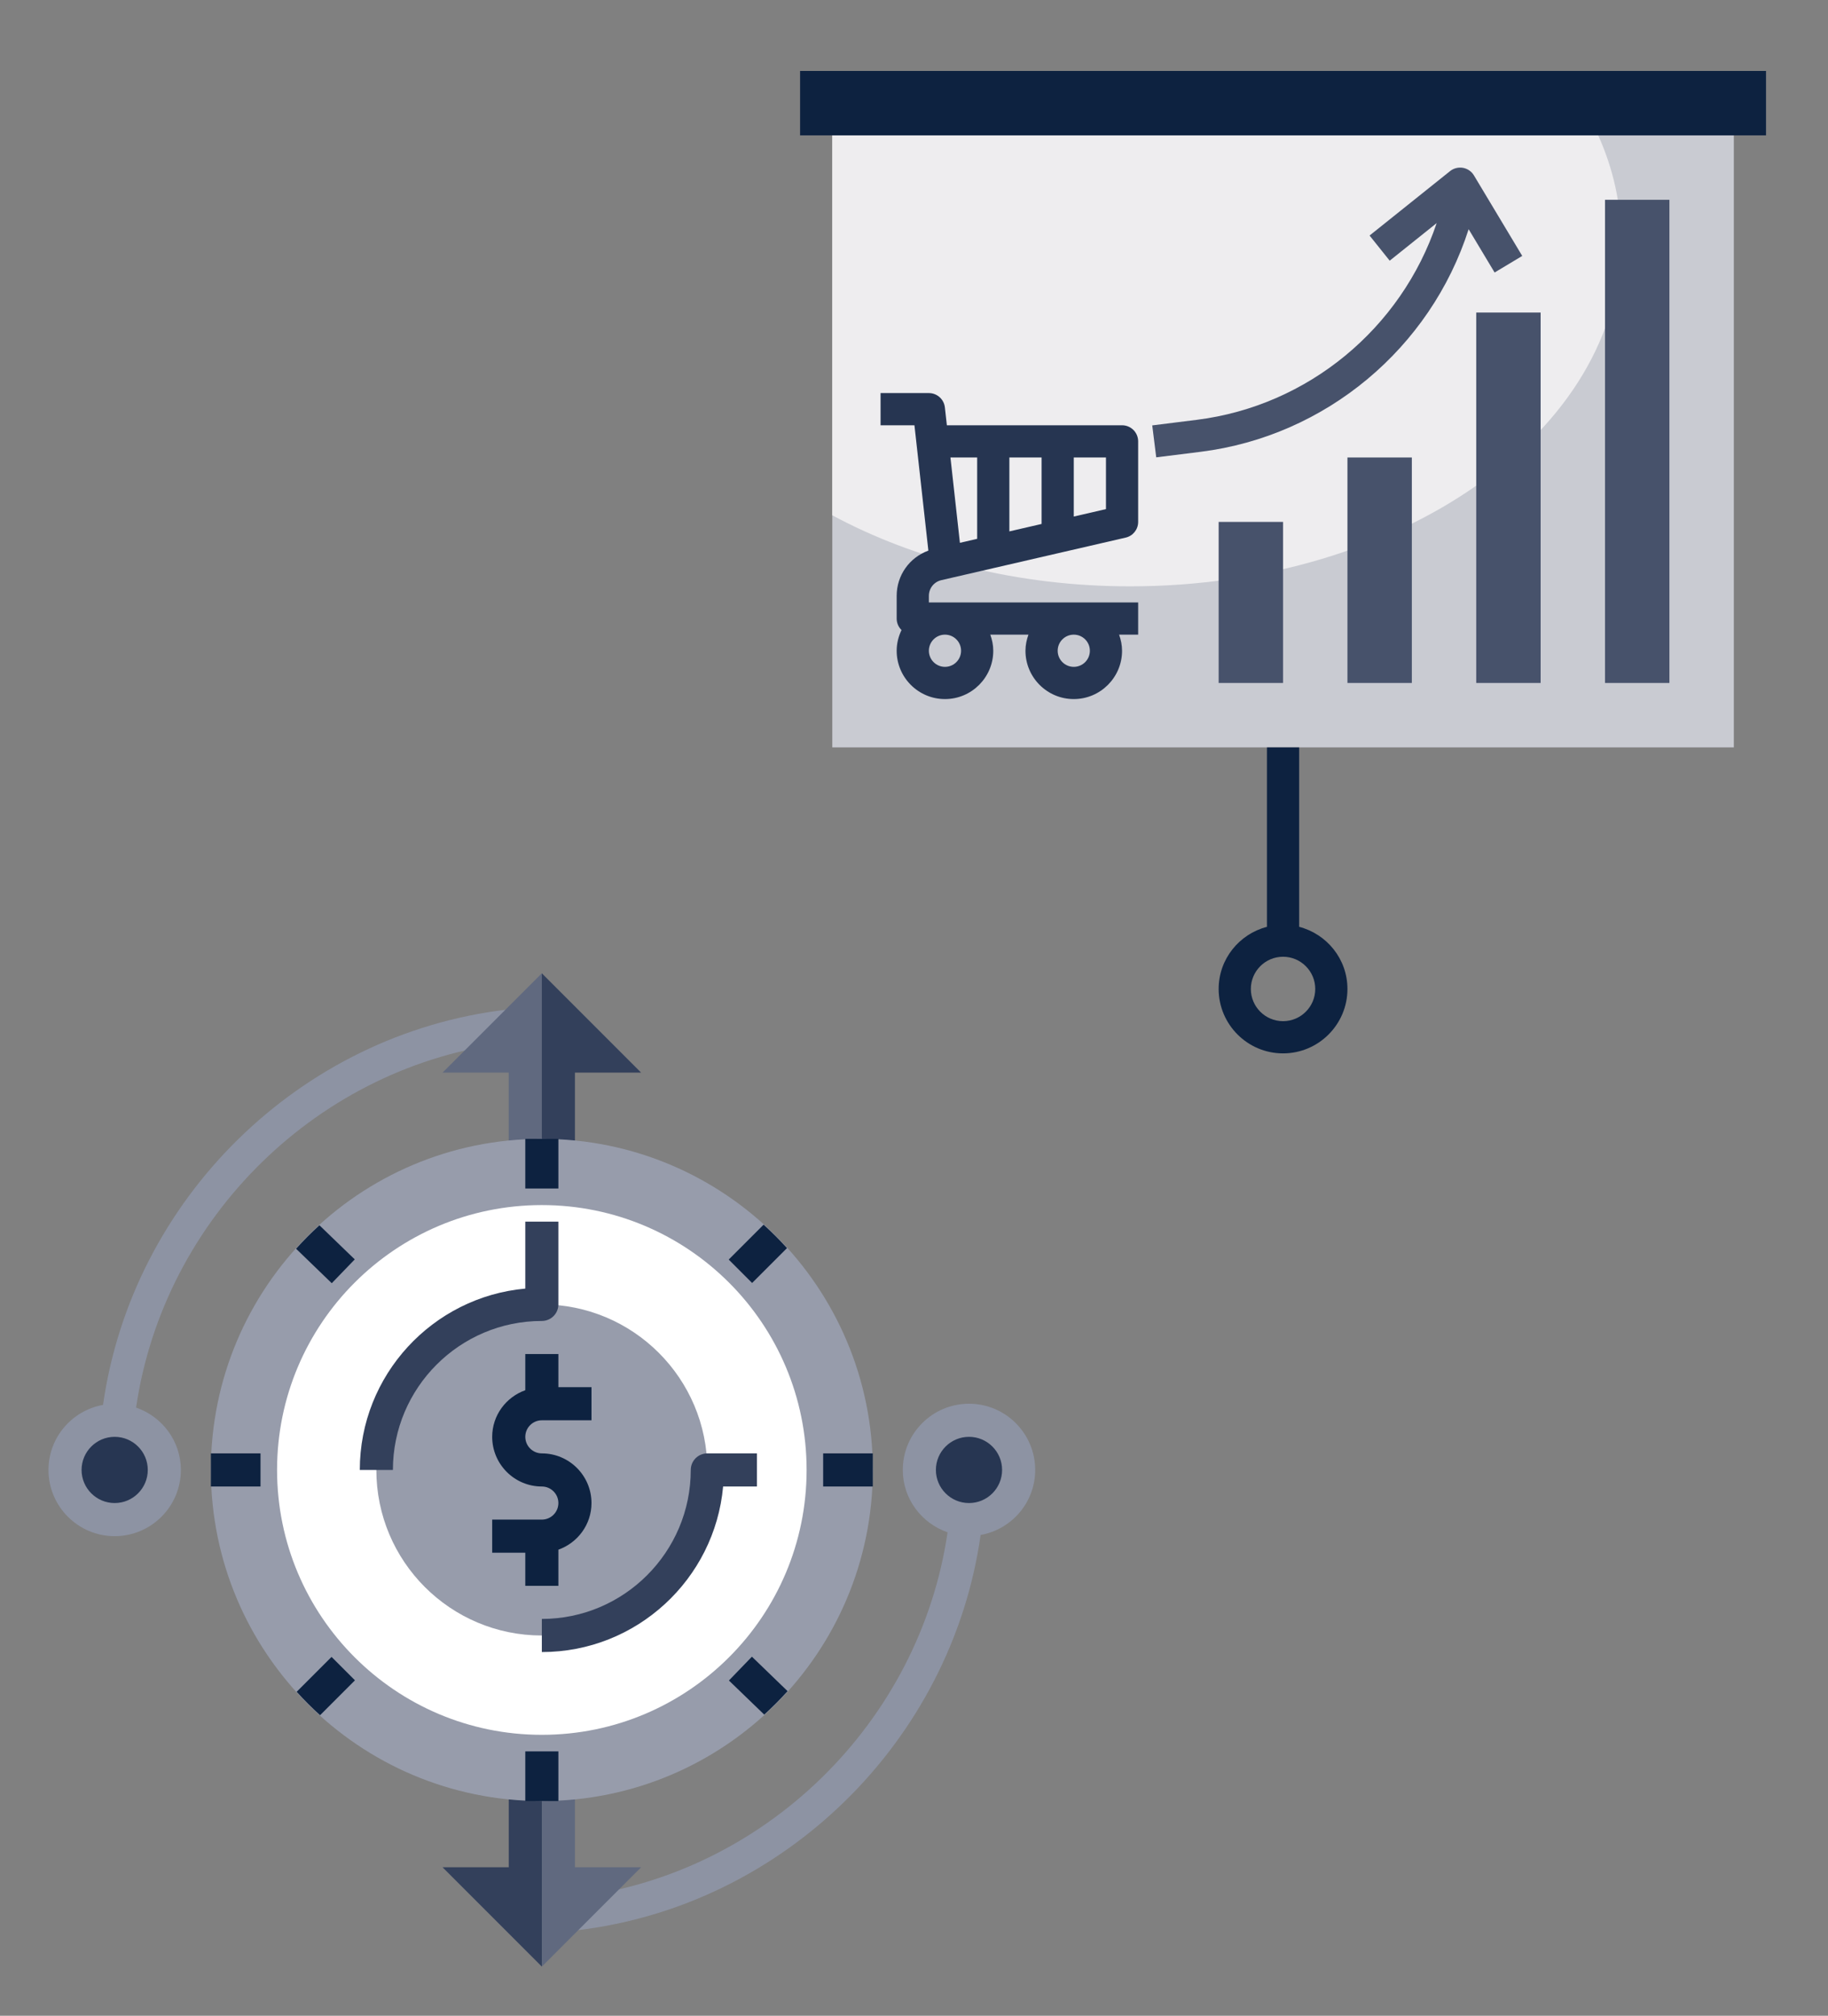 <?xml version="1.0" encoding="UTF-8"?> <!-- Generator: Adobe Illustrator 20.1.0, SVG Export Plug-In . SVG Version: 6.00 Build 0) --> <svg xmlns="http://www.w3.org/2000/svg" xmlns:xlink="http://www.w3.org/1999/xlink" id="Layer_1" x="0px" y="0px" viewBox="0 0 176 194" style="enable-background:new 0 0 176 194;" xml:space="preserve"><rect x="0" y="0" width="176" height="194" fill="#808080" stroke="none"/> <style type="text/css"> .st0{fill:#E6E6E9;} .st1{opacity:0.1;} .st2{fill:#0D2240;} .st3{clip-path:url(#SVGID_4_);fill:#0D2240;} .st4{opacity:0.2;clip-path:url(#SVGID_4_);fill:#FFFFFF;} .st5{opacity:0.15;clip-path:url(#SVGID_4_);} .st6{fill:#FFFFFF;} .st7{fill:#00837B;} .st8{fill:#E5E5E9;} .st9{opacity:0.15;} .st10{opacity:0.4;} .st11{fill:#FFFFFF;stroke:#00837B;stroke-width:3;stroke-miterlimit:10;} .st12{clip-path:url(#SVGID_8_);} .st13{fill:#D6EDE9;} .st14{fill:#E7F4F2;} .st15{fill:#9FD6CF;} .st16{fill:#25AEA5;} .st17{fill:#009B92;} .st18{fill:#42B5AC;} .st19{fill:#69C1B9;} .st20{fill:#00A49B;} .st21{fill:#5BBCB4;} .st22{opacity:0.8;} .st23{fill:url(#SVGID_9_);} .st24{fill:#D3EBE8;} .st25{fill:url(#SVGID_10_);} .st26{fill:url(#SVGID_11_);} .st27{fill:url(#SVGID_12_);} .st28{fill:url(#SVGID_13_);} .st29{fill:url(#SVGID_14_);} .st30{fill:#009F96;} .st31{fill:#00938A;} .st32{fill:#009D94;} .st33{fill:#00A69C;} .st34{fill:#008C83;} .st35{fill:#A2D7D1;} .st36{fill:#00ABA2;} .st37{fill:#009087;} .st38{fill:#3DB3AB;} .st39{fill:#00988F;} .st40{fill:none;} .st41{fill:#1CADA4;} .st42{fill:#00958C;} .st43{fill:#009188;} .st44{fill:#00A39A;} .st45{fill:#008A81;} .st46{fill:#32B1A8;} .st47{fill:#00948B;} .st48{fill:#65C0B8;} .st49{fill:#00A9A0;} .st50{fill:#00A79E;} .st51{fill:#008D85;} .st52{fill:#C7C9D1;} .st53{fill:url(#SVGID_15_);} .st54{fill:url(#SVGID_16_);} .st55{fill:url(#SVGID_17_);} .st56{fill:url(#SVGID_18_);} .st57{fill:url(#SVGID_19_);} .st58{fill:url(#SVGID_20_);} .st59{fill:url(#SVGID_21_);} .st60{fill:url(#SVGID_22_);} .st61{fill:url(#SVGID_23_);} .st62{fill:url(#SVGID_24_);} .st63{fill:url(#SVGID_25_);} .st64{fill:url(#SVGID_26_);} .st65{fill:url(#SVGID_27_);} .st66{fill:url(#SVGID_28_);} .st67{fill:url(#SVGID_29_);} .st68{fill:url(#SVGID_30_);} .st69{fill:#737A8E;} .st70{fill:#455069;} .st71{clip-path:url(#SVGID_32_);fill:#E6E6E9;} .st72{clip-path:url(#SVGID_32_);} .st73{fill:url(#SVGID_33_);} .st74{fill:url(#SVGID_34_);} .st75{fill:url(#SVGID_35_);} .st76{fill:url(#SVGID_36_);} .st77{fill:url(#SVGID_37_);} .st78{fill:url(#SVGID_38_);} .st79{fill:url(#SVGID_39_);} .st80{fill:url(#SVGID_40_);} .st81{fill:url(#SVGID_41_);} .st82{fill:url(#SVGID_42_);} .st83{fill:url(#SVGID_43_);} .st84{fill:url(#SVGID_44_);} .st85{fill:url(#SVGID_45_);} .st86{fill:url(#SVGID_46_);} .st87{fill:url(#SVGID_47_);} .st88{fill:url(#SVGID_48_);} .st89{fill:url(#SVGID_49_);} .st90{fill:url(#SVGID_50_);} .st91{fill:url(#SVGID_51_);} .st92{fill:url(#SVGID_52_);} .st93{fill:url(#SVGID_53_);} .st94{fill:url(#SVGID_54_);} .st95{opacity:0.9;clip-path:url(#SVGID_56_);fill:url(#SVGID_57_);} .st96{opacity:0.9;clip-path:url(#SVGID_56_);} .st97{fill:url(#SVGID_58_);} .st98{fill:url(#SVGID_59_);} .st99{fill:url(#SVGID_60_);} .st100{clip-path:url(#SVGID_63_);} .st101{fill:#0B1D33;} .st102{fill:#4E5871;} .st103{fill:#BABDC7;} .st104{fill:#404C66;} .st105{fill:#BEBED3;} .st106{clip-path:url(#SVGID_66_);fill:#B1DDD7;} .st107{clip-path:url(#SVGID_66_);} .st108{opacity:0.2;fill:#FFFFFF;} .st109{opacity:0.9;fill:url(#SVGID_67_);} .st110{fill:url(#SVGID_68_);} .st111{fill:url(#SVGID_69_);} .st112{fill:url(#SVGID_70_);} .st113{fill:url(#SVGID_71_);} .st114{fill:url(#SVGID_72_);} .st115{fill:#00A299;} .st116{fill:url(#SVGID_73_);} .st117{opacity:0.05;} .st118{fill:#5EBDB5;} .st119{fill:#46B6AD;} .st120{fill:#B1DDD7;} .st121{fill:#A5D8D2;} .st122{fill:#C2E4E0;} .st123{fill:#80C9C2;} .st124{fill:#7AC7BF;} .st125{opacity:0.9;fill:url(#SVGID_74_);} .st126{fill:#009A91;} .st127{fill:#57BBB2;} .st128{fill:#73C5BD;} .st129{fill:#009990;} .st130{opacity:0.9;fill:url(#SVGID_75_);} .st131{fill:url(#SVGID_76_);} .st132{fill:url(#SVGID_77_);} .st133{fill:url(#SVGID_78_);} .st134{fill:url(#SVGID_79_);} .st135{opacity:0.28;fill:url(#SVGID_80_);} .st136{opacity:0.28;fill:url(#SVGID_81_);} .st137{opacity:0.25;fill:#FFFFFF;} .st138{opacity:0.9;fill:url(#SVGID_82_);} .st139{fill:url(#SVGID_83_);} .st140{fill:url(#SVGID_84_);} .st141{fill:url(#SVGID_85_);} .st142{fill:url(#SVGID_86_);} .st143{fill:url(#SVGID_87_);} .st144{fill:url(#SVGID_88_);} .st145{fill:#0E1F37;} .st146{fill:#B5B8C3;} .st147{fill:#9CD5CE;} .st148{opacity:0.4;fill:#FFFFFF;} .st149{fill:#AEDCD6;} .st150{fill:#87CCC5;} .st151{opacity:0.1;fill:#0D2240;} .st152{opacity:0.12;fill:#0D2240;} .st153{fill:#C9CBD2;} .st154{clip-path:url(#SVGID_90_);fill:#B1DDD8;} .st155{clip-path:url(#SVGID_90_);} .st156{opacity:0.9;fill:url(#SVGID_91_);} .st157{fill:url(#SVGID_92_);} .st158{fill:url(#SVGID_93_);} .st159{fill:url(#SVGID_94_);} .st160{fill:url(#SVGID_95_);} .st161{fill:url(#SVGID_96_);} .st162{fill:url(#SVGID_97_);} .st163{fill:#B1DDD8;} .st164{fill:#A4D8D2;} .st165{fill:#65BFB7;} .st166{fill:#80CAC2;} .st167{fill:#7AC7C0;} .st168{fill:#00A69D;} .st169{opacity:0.9;fill:url(#SVGID_98_);} .st170{fill:#41B4AC;} .st171{fill:#56BBB2;} .st172{fill:#74C5BD;} .st173{opacity:0.9;fill:url(#SVGID_99_);} .st174{fill:#26AEA6;} .st175{fill:url(#SVGID_100_);} .st176{fill:url(#SVGID_101_);} .st177{fill:url(#SVGID_102_);} .st178{fill:url(#SVGID_103_);} .st179{opacity:0.28;fill:url(#SVGID_104_);} .st180{opacity:0.28;fill:url(#SVGID_105_);} .st181{opacity:0.9;fill:url(#SVGID_106_);} .st182{fill:url(#SVGID_107_);} .st183{fill:url(#SVGID_108_);} .st184{fill:url(#SVGID_109_);} .st185{fill:url(#SVGID_110_);} .st186{fill:url(#SVGID_111_);} .st187{fill:url(#SVGID_112_);} .st188{fill:#00AAA0;} .st189{clip-path:url(#SVGID_115_);} .st190{clip-path:url(#SVGID_118_);fill:#B1DDD8;} .st191{clip-path:url(#SVGID_118_);} .st192{opacity:0.9;fill:url(#SVGID_119_);} .st193{fill:url(#SVGID_120_);} .st194{fill:url(#SVGID_121_);} .st195{fill:url(#SVGID_122_);} .st196{fill:url(#SVGID_123_);} .st197{fill:url(#SVGID_124_);} .st198{fill:url(#SVGID_125_);} .st199{opacity:0.9;fill:url(#SVGID_126_);} .st200{opacity:0.9;fill:url(#SVGID_127_);} .st201{fill:url(#SVGID_128_);} .st202{fill:url(#SVGID_129_);} .st203{fill:url(#SVGID_130_);} .st204{fill:url(#SVGID_131_);} .st205{opacity:0.28;fill:url(#SVGID_132_);} .st206{opacity:0.28;fill:url(#SVGID_133_);} .st207{opacity:0.9;fill:url(#SVGID_134_);} .st208{fill:url(#SVGID_135_);} .st209{fill:url(#SVGID_136_);} .st210{fill:url(#SVGID_137_);} .st211{fill:url(#SVGID_138_);} .st212{fill:url(#SVGID_139_);} .st213{fill:url(#SVGID_140_);} .st214{clip-path:url(#SVGID_143_);} .st215{fill:#8DCEC7;} .st216{fill:#53BAB1;} .st217{fill:#B3DED9;} .st218{opacity:0.9;clip-path:url(#SVGID_146_);fill:url(#SVGID_147_);} .st219{opacity:0.9;clip-path:url(#SVGID_146_);} .st220{fill:url(#SVGID_148_);} .st221{clip-path:url(#SVGID_146_);} .st222{fill:#ABDBD5;} .st223{fill:#62BEB6;} .st224{fill:#BFE3DE;} .st225{fill:#0E1F38;} .st226{fill:#9CA1AF;} .st227{fill:#71788D;} .st228{fill:#7C8396;} .st229{fill:#A6AAB7;} .st230{fill:#BDBFC9;} .st231{fill:#DBDCE1;} .st232{fill:#BFC1CB;} .st233{fill:#9A9EAD;} .st234{fill:#263551;} .st235{fill:#DEDFE3;} .st236{fill:#CCCDD5;} .st237{fill:#D4D5DB;} .st238{fill:#F1F0F2;} .st239{fill:#535D75;} .st240{fill:#ADB0BC;} .st241{fill:#D1D2D9;} .st242{fill:#4C566F;} .st243{fill:#676F85;} .st244{fill:#37445F;} .st245{fill:#A3A7B5;} .st246{fill:#1C2D49;} .st247{fill:#9EA3B1;} .st248{fill:#434E68;} .st249{fill:#A8ACB9;} .st250{fill:#E0E0E5;} .st251{fill:#888E9F;} .st252{fill:#2C3A56;} .st253{fill:#959AA9;} .st254{fill:#B0B3BF;} .st255{fill:#5E677D;} .st256{fill:#7A8194;} .st257{fill:#90D0C9;} .st258{fill:#B7E0DA;} .st259{fill:#D8EEEA;} .st260{fill:#B9E1DB;} .st261{fill:#DCEFEC;} .st262{fill:#C8E7E2;} .st263{fill:#D1EAE7;} .st264{fill:#C4E5E1;} .st265{fill:#F0F8F6;} .st266{fill:#CDE9E5;} .st267{fill:#99D3CD;} .st268{fill:#008B82;} .st269{fill:#93D1CA;} .st270{fill:#00A198;} .st271{fill:#DEF0ED;} .st272{fill:#76C6BE;} .st273{fill:#A8D9D3;} .st274{fill:#2BAFA7;} .st275{fill:#37B2A9;} .st276{fill:#70C3BB;} .st277{fill:#008F86;} .st278{fill:#E1F2EF;} .st279{fill:#83CBC3;} .st280{opacity:0.6;clip-path:url(#SVGID_150_);} .st281{opacity:0.4;clip-path:url(#SVGID_150_);fill:#009F96;} .st282{opacity:0.6;clip-path:url(#SVGID_150_);fill:#C8E7E2;} .st283{clip-path:url(#SVGID_150_);} .st284{clip-path:url(#SVGID_153_);} .st285{clip-path:url(#SVGID_156_);fill:#B1DDD8;} .st286{clip-path:url(#SVGID_156_);} .st287{opacity:0.9;fill:url(#SVGID_157_);} .st288{fill:url(#SVGID_158_);} .st289{fill:url(#SVGID_159_);} .st290{fill:url(#SVGID_160_);} .st291{fill:url(#SVGID_161_);} .st292{fill:url(#SVGID_162_);} .st293{fill:url(#SVGID_163_);} .st294{opacity:0.9;fill:url(#SVGID_164_);} .st295{opacity:0.9;fill:url(#SVGID_165_);} .st296{fill:url(#SVGID_166_);} .st297{fill:url(#SVGID_167_);} .st298{fill:url(#SVGID_168_);} .st299{fill:url(#SVGID_169_);} .st300{opacity:0.28;fill:url(#SVGID_170_);} .st301{opacity:0.28;fill:url(#SVGID_171_);} .st302{opacity:0.9;fill:url(#SVGID_172_);} .st303{fill:url(#SVGID_173_);} .st304{fill:url(#SVGID_174_);} .st305{fill:url(#SVGID_175_);} .st306{fill:url(#SVGID_176_);} .st307{fill:url(#SVGID_177_);} .st308{fill:url(#SVGID_178_);} .st309{fill:#FFFFFE;} .st310{clip-path:url(#SVGID_180_);fill:#DADAE0;} .st311{clip-path:url(#SVGID_180_);} .st312{opacity:0.9;clip-path:url(#SVGID_182_);fill:url(#SVGID_183_);} .st313{clip-path:url(#SVGID_182_);} .st314{fill:#6CC2BA;} .st315{fill:#00968D;} .st316{fill:#7DC8C1;} .st317{fill:#00ABA1;} .st318{fill:#00857C;} .st319{fill:#008C84;} .st320{clip-path:url(#SVGID_185_);} .st321{opacity:0.9;clip-path:url(#SVGID_187_);fill:url(#SVGID_188_);} .st322{opacity:0.9;clip-path:url(#SVGID_187_);} .st323{fill:url(#SVGID_189_);} .st324{clip-path:url(#SVGID_187_);} .st325{clip-path:url(#SVGID_191_);fill:#DADAE0;} .st326{clip-path:url(#SVGID_191_);} .st327{opacity:0.9;clip-path:url(#SVGID_193_);fill:url(#SVGID_194_);} .st328{opacity:0.9;clip-path:url(#SVGID_196_);fill:url(#SVGID_197_);} .st329{clip-path:url(#SVGID_196_);} .st330{fill:none;stroke:#0D2240;stroke-width:2;stroke-miterlimit:10;} .st331{fill:#111820;} .st332{fill:#00AE8D;} .st333{fill:#111820;stroke:#111820;stroke-miterlimit:10;} .st334{fill:#111820;stroke:#111820;stroke-width:1.483;stroke-miterlimit:10;} .st335{clip-path:url(#SVGID_200_);} .st336{clip-path:url(#SVGID_201_);} .st337{clip-path:url(#SVGID_205_);} .st338{fill:none;stroke:#FFFFFF;stroke-width:4.957;stroke-miterlimit:10;} .st339{opacity:0.15;clip-path:url(#SVGID_205_);} .st340{clip-path:url(#SVGID_209_);fill:#0D2240;} .st341{opacity:0.2;clip-path:url(#SVGID_209_);fill:#FFFFFF;} .st342{clip-path:url(#SVGID_211_);fill:#B1DDD8;} .st343{clip-path:url(#SVGID_211_);} .st344{opacity:0.9;fill:url(#SVGID_212_);} .st345{fill:url(#SVGID_213_);} .st346{fill:url(#SVGID_214_);} .st347{fill:url(#SVGID_215_);} .st348{fill:url(#SVGID_216_);} .st349{fill:url(#SVGID_217_);} .st350{fill:url(#SVGID_218_);} .st351{opacity:0.9;fill:url(#SVGID_219_);} .st352{opacity:0.9;fill:url(#SVGID_220_);} .st353{fill:url(#SVGID_221_);} .st354{fill:url(#SVGID_222_);} .st355{fill:url(#SVGID_223_);} .st356{fill:url(#SVGID_224_);} .st357{opacity:0.28;fill:url(#SVGID_225_);} .st358{opacity:0.28;fill:url(#SVGID_226_);} .st359{opacity:0.9;fill:url(#SVGID_227_);} .st360{fill:url(#SVGID_228_);} .st361{fill:url(#SVGID_229_);} .st362{fill:url(#SVGID_230_);} .st363{fill:url(#SVGID_231_);} .st364{fill:url(#SVGID_232_);} .st365{fill:url(#SVGID_233_);} .st366{fill:none;stroke:#0D2240;stroke-width:6.022;stroke-miterlimit:10;} .st367{clip-path:url(#SVGID_237_);fill:#0D2240;} .st368{opacity:0.2;clip-path:url(#SVGID_237_);fill:#FFFFFF;} .st369{opacity:0.15;clip-path:url(#SVGID_237_);} .st370{clip-path:url(#SVGID_237_);} .st371{fill:none;stroke:#FFFFFF;stroke-width:6.939;stroke-miterlimit:10;} .st372{clip-path:url(#SVGID_243_);} .st373{opacity:0.15;clip-path:url(#SVGID_243_);} .st374{opacity:0.15;clip-path:url(#SVGID_247_);} .st375{clip-path:url(#SVGID_247_);} .st376{clip-path:url(#SVGID_249_);} .st377{opacity:0.15;clip-path:url(#SVGID_249_);} .st378{opacity:0.15;clip-path:url(#SVGID_251_);} .st379{clip-path:url(#SVGID_251_);} .st380{fill:none;stroke:#0D2240;stroke-width:8.674;stroke-miterlimit:10;} .st381{clip-path:url(#SVGID_253_);} .st382{opacity:0.15;clip-path:url(#SVGID_253_);} .st383{fill:#111820;stroke:#0D2240;stroke-width:2.95;stroke-miterlimit:10;} .st384{fill:#111820;stroke:#111820;stroke-width:7.652;stroke-miterlimit:10;} .st385{fill:#8D93A3;} .st386{fill:#33405B;} .st387{fill:#273652;} .st388{fill:#9297A7;} .st389{fill:#B3B6C1;} .st390{fill:#5C657C;} .st391{fill:#979CAB;} .st392{fill:#E3E3E7;} .st393{fill:#868C9E;} .st394{fill:#777E92;} .st395{fill:#7F8598;} .st396{fill:#394660;} .st397{fill:#757D90;} .st398{fill:#20304D;} .st399{fill:#3E4A64;} .st400{fill:#59637A;} .st401{fill:#B8BBC5;} .st402{fill:#60697F;} .st403{fill:#EEEDEF;} .st404{fill:#47526B;} </style> <g> <path class="st387" d="M98.076,141.47c0,2.64-2.14,4.78-4.78,4.78s-4.78-2.14-4.78-4.78 c0-2.64,2.14-4.78,4.78-4.78S98.076,138.83,98.076,141.47z"></path> <path class="st385" d="M99.668,141.47c0-3.515-2.858-6.373-6.373-6.373s-6.373,2.858-6.373,6.373 c0,2.788,1.812,5.138,4.31,6c-2.672,18.294-17.606,32.969-36.064,35.137l0.372,3.165 c19.946-2.344,36.072-18.248,38.874-38.044C97.395,147.198,99.668,144.602,99.668,141.47z M93.295,144.656 c-1.757,0-3.187-1.429-3.187-3.187s1.429-3.187,3.187-3.187s3.187,1.429,3.187,3.187 S95.054,144.656,93.295,144.656z"></path> <path class="st402" d="M52.168,189.268l9.56-9.56h-6.373v-7.966h-3.187"></path> <path class="st386" d="M52.168,171.742h-3.187v7.966h-6.373l9.56,9.56"></path> <path class="st387" d="M15.82,141.47c0,2.64-2.14,4.78-4.78,4.78S6.26,144.109,6.26,141.47 c0-2.64,2.14-4.78,4.78-4.78S15.82,138.83,15.82,141.47z"></path> <path class="st385" d="M13.103,135.469c2.674-18.294,17.608-32.969,36.066-35.137l-0.372-3.165 c-19.948,2.344-36.074,18.246-38.876,38.042c-2.98,0.532-5.253,3.128-5.253,6.26 c0,3.515,2.858,6.373,6.373,6.373s6.373-2.858,6.373-6.373C17.414,138.681,15.602,136.331,13.103,135.469z M11.041,144.656c-1.757,0-3.187-1.429-3.187-3.187s1.429-3.187,3.187-3.187s3.187,1.429,3.187,3.187 S12.799,144.656,11.041,144.656z"></path> <path class="st402" d="M52.168,93.672l-9.56,9.56h6.373v7.966h3.187"></path> <path class="st386" d="M52.168,111.198h3.187v-7.966h6.373l-9.56-9.56"></path> <path class="st391" d="M84.034,141.47c0,17.599-14.266,31.865-31.865,31.865s-31.865-14.266-31.865-31.865 c0-17.599,14.266-31.865,31.865-31.865S84.034,123.871,84.034,141.47z"></path> <path class="st6" d="M77.66,141.47c0,14.079-11.414,25.492-25.492,25.492S26.676,155.548,26.676,141.47 c0-14.079,11.414-25.492,25.492-25.492S77.66,127.391,77.66,141.47z"></path> <path class="st391" d="M68.101,141.47c0,8.8-7.133,15.933-15.933,15.933s-15.933-7.133-15.933-15.933 c0-8.8,7.133-15.933,15.933-15.933S68.101,132.67,68.101,141.47z"></path> <path class="st2" d="M50.575,152.623h3.187v-3.48c1.85-0.66,3.187-2.412,3.187-4.487 c0-2.635-2.145-4.78-4.78-4.78c-0.877,0-1.593-0.714-1.593-1.593c0-0.879,0.716-1.593,1.593-1.593h4.78v-3.187 h-3.187v-3.187H50.575v3.48c-1.85,0.66-3.187,2.413-3.187,4.487c0,2.635,2.145,4.78,4.78,4.78 c0.877,0,1.593,0.714,1.593,1.593c0,0.879-0.716,1.593-1.593,1.593h-4.78v3.187h3.187V152.623z"></path> <path class="st386" d="M53.761,125.537v-7.966H50.575v6.445c-8.921,0.807-15.933,8.326-15.933,17.454h3.187 c0-7.907,6.434-14.339,14.339-14.339C53.048,127.13,53.761,126.418,53.761,125.537z"></path> <path class="st386" d="M52.168,158.996c9.128,0,16.647-7.012,17.454-15.933h3.258v-3.187h-4.78 c-0.879,0-1.593,0.712-1.593,1.593c0,7.907-6.434,14.339-14.339,14.339V158.996z"></path> <g> <path class="st2" d="M50.575,109.604h3.187v4.78H50.575V109.604z"></path> <path class="st2" d="M50.575,168.555h3.187v4.78H50.575V168.555z"></path> <path class="st2" d="M20.303,139.876h4.78v3.187h-4.78V139.876z"></path> <path class="st2" d="M79.254,139.876h4.78v3.187h-4.78V139.876z"></path> <path class="st2" d="M28.506,120.181l3.436,3.317l2.214-2.293l-3.4-3.283 C29.968,118.636,29.219,119.389,28.506,120.181z"></path> <path class="st2" d="M72.394,159.441l-2.214,2.293l3.4,3.283c0.787-0.717,1.536-1.469,2.248-2.259L72.394,159.441z "></path> <path class="st2" d="M73.519,117.865l-3.358,3.358l2.253,2.253l3.358-3.358 C75.059,119.33,74.308,118.579,73.519,117.865z"></path> <path class="st2" d="M28.564,162.821c0.713,0.789,1.464,1.54,2.253,2.253l3.358-3.358l-2.253-2.253L28.564,162.821z"></path> </g> </g> <g> <path class="st153" d="M166.933,13.029v58.9h-86.8v-58.9"></path> <path class="st403" d="M80.132,49.592c7.955,4.286,17.89,6.837,28.675,6.837c26.11,0,47.275-14.92,47.275-33.325 c0-3.512-0.775-6.896-2.204-10.075H80.132V49.592z"></path> <path class="st2" d="M77.032,6.829h93v6.2h-93V6.829z"></path> <path class="st404" d="M117.332,50.229h6.2v15.5h-6.2V50.229z"></path> <path class="st404" d="M142.132,30.079h6.2v35.65h-6.2V30.079z"></path> <path class="st404" d="M129.732,44.029h6.2v21.7h-6.2V44.029z"></path> <path class="st404" d="M154.532,19.229h6.2v46.5h-6.2V19.229z"></path> <path class="st234" d="M108.032,40.929H91.164l-0.191-1.72c-0.088-0.786-0.75-1.379-1.541-1.379h-4.65v3.1h3.261 l1.341,12.062c-1.818,0.663-3.052,2.372-3.052,4.354v2.184c0,0.434,0.18,0.825,0.467,1.105 c-0.29,0.608-0.467,1.279-0.467,1.995c0,2.564,2.086,4.65,4.65,4.65s4.65-2.086,4.65-4.65 c0-0.546-0.112-1.063-0.285-1.55h3.672c-0.175,0.487-0.287,1.004-0.287,1.55c0,2.564,2.086,4.65,4.65,4.65 c2.564,0,4.65-2.086,4.65-4.65c0-0.546-0.112-1.063-0.285-1.55h1.835v-3.1h-20.15v-0.634 c0-0.727,0.493-1.347,1.2-1.511l17.747-4.095c0.705-0.161,1.203-0.787,1.203-1.51v-7.75 C109.582,41.623,108.89,40.929,108.032,40.929L108.032,40.929z M100.282,44.029v6.398l-3.1,0.716v-7.114H100.282z M94.082,44.029v7.829l-1.662,0.383l-0.911-8.212H94.082z M92.532,62.629c0,0.856-0.694,1.55-1.55,1.55 c-0.856,0-1.55-0.694-1.55-1.55c0-0.856,0.694-1.55,1.55-1.55C91.838,61.079,92.532,61.773,92.532,62.629z M104.933,62.629c0,0.856-0.694,1.55-1.55,1.55s-1.55-0.694-1.55-1.55c0-0.856,0.694-1.55,1.55-1.55 S104.933,61.773,104.933,62.629z M106.483,48.997l-3.1,0.716v-5.684h3.1V48.997z"></path> <path class="st2" d="M125.082,89.199V71.929h-3.1v17.27c-2.667,0.693-4.65,3.098-4.65,5.98c0,3.419,2.781,6.2,6.2,6.2 c3.419,0,6.2-2.781,6.2-6.2C129.732,92.298,127.75,89.892,125.082,89.199z M123.532,98.279c-1.71,0-3.1-1.39-3.1-3.1 c0-1.71,1.39-3.1,3.1-3.1s3.1,1.39,3.1,3.1C126.632,96.889,125.242,98.279,123.532,98.279z"></path> <path class="st404" d="M146.561,24.631l-4.65-7.75c-0.229-0.383-0.614-0.648-1.056-0.729 c-0.439-0.074-0.893,0.036-1.243,0.316l-7.75,6.2l1.938,2.421l4.523-3.619 c-3.396,10.118-12.372,17.594-23.104,18.936l-4.281,0.535l0.384,3.075l4.281-0.535 c12.057-1.508,22.131-9.984,25.798-21.421l2.5,4.166L146.561,24.631z"></path> </g> </svg> 